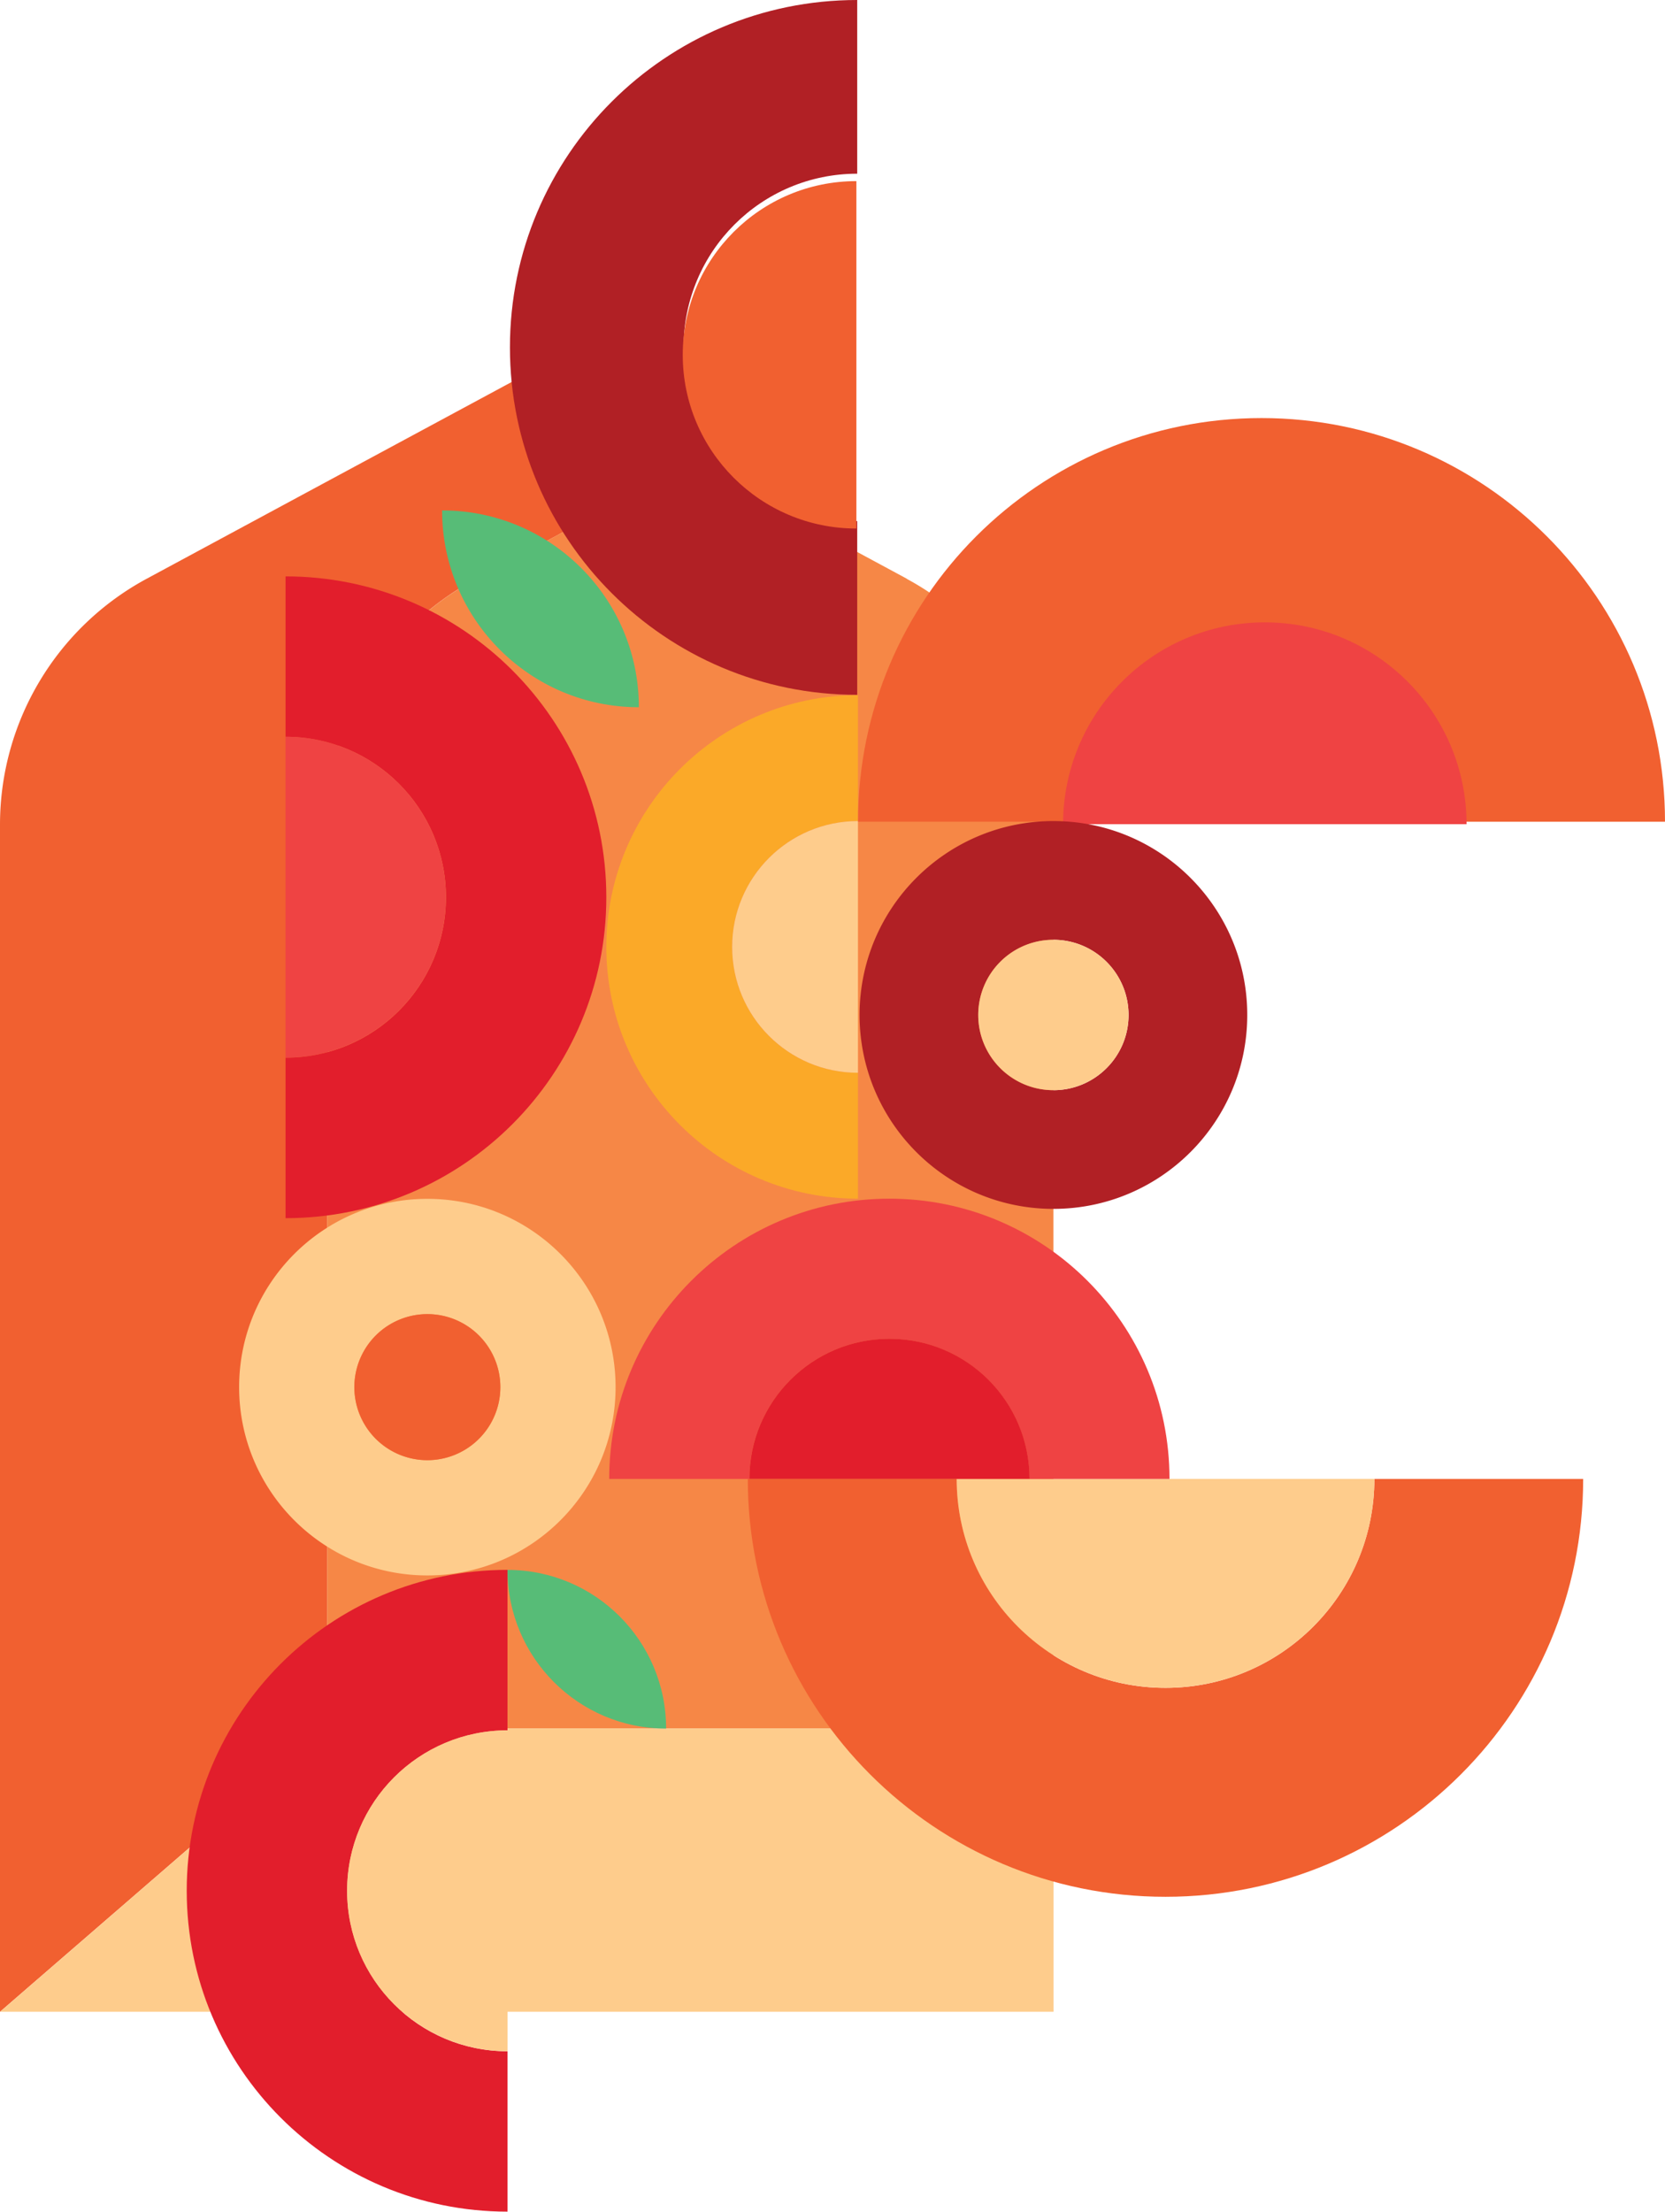<?xml version="1.0" standalone="no"?>
<svg xmlns="http://www.w3.org/2000/svg" xml:space="preserve" viewBox="0 0 204.358 271.354"><style>.st1{fill:#f16030}.st3{fill:#fecc8c}.st4{fill:#e21e2c}.st5{fill:#ef4343}.st6{fill:#b12025}.st8{fill:#57bc77}</style><path fill="#f78f2c" d="M129.306 246.651v-.049l-10.496.049z"/><path d="m58.177 71.183 19.469-10.495 7.26-3.916-20.247-10.908-27.18 14.642L18.01 71.001A34.275 34.275 0 0 0 0 101.171v145.65l40.155-34.755V101.342a34.289 34.289 0 0 1 18.01-30.171l.012.012z" class="st1"/><path fill="#f68746" d="M111.295 71 84.894 56.772l-7.26 3.916-19.469 10.494a34.278 34.278 0 0 0-18.011 30.171v110.724h89.139V101.183a34.292 34.292 0 0 0-18.01-30.171l.012-.012z"/><path d="M.012 246.821h129.294v-34.756H40.167z" class="st3"/><path d="M35.049 70.706v19.687c10.87 0 19.687 8.813 19.687 19.688 0 10.874-8.813 19.687-19.687 19.687v19.688c21.744 0 39.37-17.626 39.37-39.37 0-21.744-17.626-39.37-39.37-39.37v-.01z" class="st4"/><path d="M54.732 110.076c0-10.87-8.813-19.687-19.687-19.687v39.37c10.869 0 19.687-8.813 19.687-19.688v.005z" class="st5"/><path d="M105.213 85.249V63.937c-11.772 0-21.312-9.541-21.312-21.313 0-11.771 9.54-21.312 21.312-21.312V0C81.674 0 62.588 19.081 62.588 42.624c0 23.544 19.082 42.625 42.625 42.625" class="st6"/><path d="M83.799 43.534c0 11.772 9.541 21.312 21.312 21.312V22.222c-11.771 0-21.312 9.54-21.312 21.312" class="st1"/><path d="M62.288 271.354v-19.687c-10.87 0-19.687-8.814-19.687-19.688 0-10.874 8.813-19.687 19.687-19.687v-19.688c-21.744 0-39.37 17.626-39.37 39.37 0 21.744 17.626 39.37 39.37 39.37v.01z" class="st4"/><path d="M42.606 231.979c0 10.87 8.813 19.687 19.687 19.687v-39.37c-10.869 0-19.687 8.813-19.687 19.688v-.005z" class="st3"/><path d="M194.319 181.448h-25.634c0 14.158-11.476 25.634-25.634 25.634s-25.634-11.476-25.634-25.634H91.783c0 28.311 22.952 51.268 51.268 51.268s51.263-22.952 51.263-51.268h.005z" class="st1"/><path d="M143.056 207.077c14.158 0 25.634-11.476 25.634-25.634h-51.268c0 14.158 11.476 25.634 25.634 25.634" class="st3"/><path fill="#fba928" d="M105.306 147.064v-15.443c-8.527 0-15.443-6.912-15.443-15.444s6.911-15.443 15.443-15.443V85.29c-17.059 0-30.887 13.829-30.887 30.887 0 17.059 13.828 30.887 30.887 30.887"/><path d="M89.862 116.177c0 8.527 6.912 15.443 15.443 15.443v-30.886c-8.526 0-15.443 6.917-15.443 15.443" class="st3"/><path d="M74.783 181.448h17.19c0-9.497 7.697-17.19 17.189-17.19 9.497 0 17.19 7.698 17.19 17.19h17.189c0-18.989-15.395-34.384-34.384-34.384s-34.384 15.395-34.384 34.384h.01z" class="st5"/><path d="M109.167 164.254c-9.497 0-17.19 7.697-17.19 17.19h34.384c0-9.497-7.697-17.19-17.189-17.19h-.005z" class="st4"/><path d="M204.358 100.814c0-27.351-22.171-49.522-49.522-49.522s-49.522 22.171-49.522 49.522" class="st1"/><path d="M105.314 100.814h24.761c0-13.673 11.083-24.761 24.761-24.761 13.673 0 24.761 11.083 24.761 24.761h24.761" class="st1"/><path d="M155.24 76.356c-13.673 0-24.761 11.088-24.761 24.761h49.522c0-13.673-11.088-24.761-24.761-24.761" class="st5"/><path d="M129.293 100.734c-13.14 0-23.791 10.651-23.791 23.791 0 13.139 10.651 23.791 23.791 23.791s23.791-10.652 23.791-23.791c0-13.14-10.651-23.791-23.791-23.791m0 33.021a9.224 9.224 0 0 1-9.225-9.225c0-5.093 4.132-9.226 9.225-9.226s9.225 4.133 9.225 9.226c0 5.092-4.132 9.225-9.225 9.225" class="st6"/><path d="M129.293 115.3a9.224 9.224 0 0 0-9.225 9.225c0 5.093 4.132 9.226 9.225 9.226s9.225-4.133 9.225-9.226c0-5.093-4.132-9.225-9.225-9.225M52.452 147.084c-12.761 0-23.102 10.34-23.102 23.102 0 12.761 10.341 23.102 23.102 23.102 12.761 0 23.102-10.341 23.102-23.102 0-12.762-10.346-23.102-23.102-23.102m0 32.065a8.96 8.96 0 1 1 .001-17.92 8.96 8.96 0 0 1-.001 17.92" class="st3"/><path d="M52.452 161.227a8.96 8.96 0 1 0 .001 17.92 8.96 8.96 0 0 0-.001-17.92" class="st1"/><path d="M81.758 212.078c0-10.753-8.716-19.469-19.469-19.469-.001 10.753 8.715 19.469 19.469 19.469M78.412 86.771c0-13.338-10.811-24.15-24.15-24.15 0 13.339 10.812 24.15 24.15 24.15" class="st8"/><path fill="none" d="m77.634 60.773-19.47 10.494a34.278 34.278 0 0 0-18.009 30.172v110.723h89.138V101.269a34.29 34.29 0 0 0-18.01-30.172l.012-.012-26.4-14.228-7.261 3.916z"/></svg>